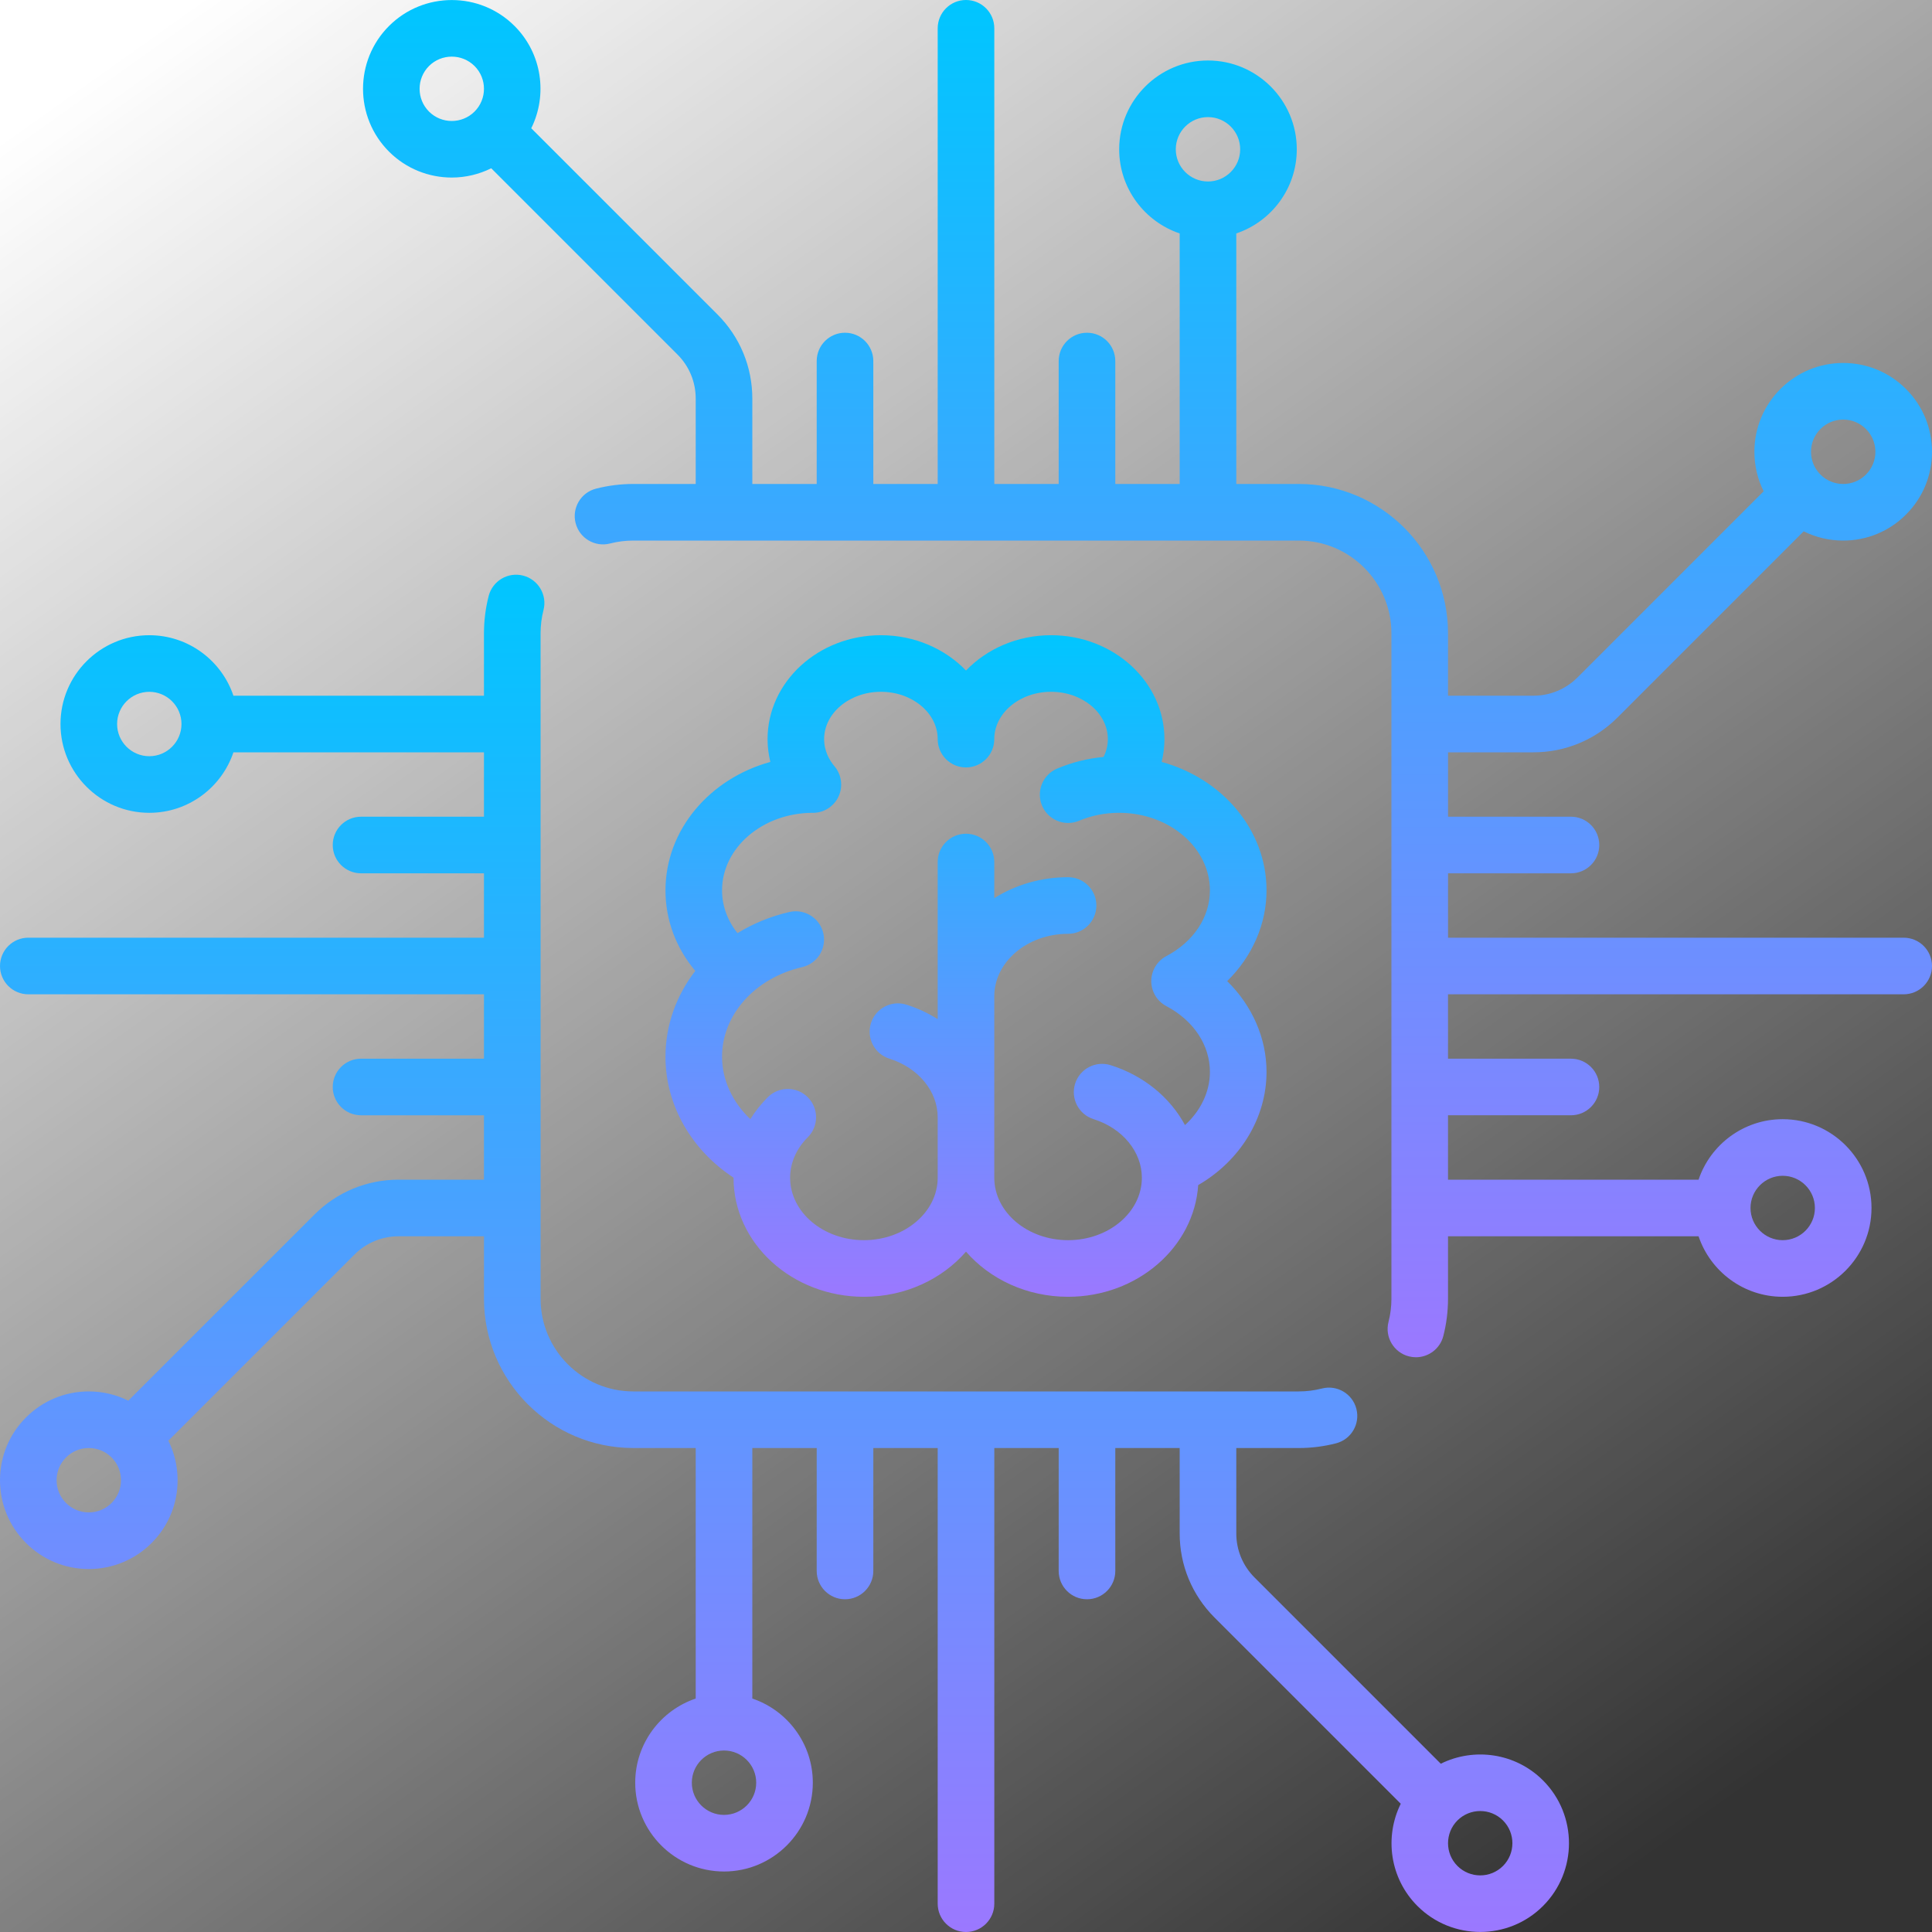 <svg width="80" height="80" viewBox="0 0 80 80" fill="none" xmlns="http://www.w3.org/2000/svg">
<rect x="0" y="0" width="80" height="80" fill="#333333" stroke="none"/>
<g clip-path="url(#clip0_2949_6629)">
<rect width="80" height="80" fill="url(#paint0_linear_2949_6629)"/>
<path d="M78.828 38.828H59.96V36.162H65.05C65.698 36.162 66.222 35.637 66.222 34.99C66.222 34.343 65.698 33.818 65.05 33.818H59.96V31.152H63.494C64.811 31.152 66.049 30.639 66.98 29.708L74.687 22.001C75.189 22.251 75.746 22.384 76.323 22.384C77.305 22.384 78.229 22.002 78.923 21.307C79.618 20.613 80 19.689 80 18.707C80 17.725 79.618 16.802 78.923 16.107C78.229 15.413 77.305 15.03 76.323 15.03C75.341 15.03 74.418 15.413 73.723 16.107C73.029 16.802 72.646 17.725 72.646 18.707C72.646 19.285 72.779 19.841 73.029 20.343L65.322 28.05C64.834 28.539 64.185 28.808 63.494 28.808H59.959V26.222C59.959 22.814 57.186 20.04 53.778 20.04H51.192V9.666C52.646 9.176 53.697 7.8 53.697 6.182C53.697 4.154 52.047 2.505 50.02 2.505C47.993 2.505 46.343 4.155 46.343 6.182C46.343 7.8 47.394 9.176 48.848 9.666V20.04H46.182V14.95C46.182 14.302 45.657 13.778 45.01 13.778C44.363 13.778 43.838 14.302 43.838 14.95V20.04H41.172V1.172C41.172 0.525 40.647 0 40 0C39.353 0 38.828 0.525 38.828 1.172V20.04H36.162V14.95C36.162 14.302 35.637 13.778 34.99 13.778C34.343 13.778 33.818 14.302 33.818 14.95V20.04H31.152V16.506C31.152 15.189 30.639 13.951 29.708 13.02L21.998 5.311C22.679 3.935 22.451 2.221 21.307 1.077C19.874 -0.357 17.541 -0.356 16.107 1.077C14.674 2.511 14.674 4.843 16.107 6.277C16.824 6.994 17.766 7.352 18.707 7.352C19.268 7.352 19.828 7.222 20.341 6.968L28.051 14.678C28.539 15.166 28.808 15.815 28.808 16.506V20.04H26.223C25.7 20.04 25.18 20.106 24.677 20.235C24.051 20.396 23.674 21.035 23.835 21.662C23.996 22.289 24.635 22.666 25.262 22.505C25.573 22.425 25.897 22.384 26.222 22.384H53.778C55.894 22.384 57.616 24.106 57.616 26.222V53.777C57.616 54.103 57.575 54.426 57.495 54.737C57.334 55.364 57.712 56.003 58.338 56.164C58.436 56.189 58.534 56.201 58.631 56.201C59.153 56.201 59.629 55.85 59.765 55.321C59.894 54.819 59.959 54.3 59.959 53.777V51.192H70.334C70.824 52.646 72.2 53.697 73.818 53.697C75.845 53.697 77.495 52.047 77.495 50.02C77.495 47.992 75.845 46.343 73.818 46.343C72.2 46.343 70.824 47.394 70.334 48.848H59.959V46.181H65.05C65.697 46.181 66.222 45.657 66.222 45.01C66.222 44.362 65.697 43.838 65.05 43.838H59.959V41.172H78.828C79.475 41.172 80 40.647 80 40C80 39.353 79.475 38.828 78.828 38.828ZM75.38 17.765C75.632 17.513 75.967 17.374 76.323 17.374C76.679 17.374 77.014 17.513 77.266 17.765C77.517 18.016 77.656 18.351 77.656 18.707C77.656 19.063 77.517 19.398 77.266 19.65C77.014 19.902 76.679 20.04 76.323 20.04C75.967 20.04 75.632 19.902 75.38 19.65C75.128 19.398 74.99 19.063 74.99 18.707C74.99 18.351 75.128 18.016 75.38 17.765ZM19.65 4.62C19.13 5.139 18.284 5.14 17.764 4.62C17.245 4.1 17.245 3.254 17.764 2.734C18.024 2.474 18.366 2.345 18.707 2.345C19.049 2.345 19.39 2.475 19.65 2.734C20.17 3.254 20.17 4.1 19.65 4.62ZM50.02 7.515C49.285 7.515 48.687 6.917 48.687 6.182C48.687 5.447 49.285 4.849 50.02 4.849C50.755 4.849 51.353 5.447 51.353 6.182C51.353 6.917 50.755 7.515 50.02 7.515ZM73.818 48.687C74.553 48.687 75.151 49.285 75.151 50.02C75.151 50.755 74.553 51.353 73.818 51.353C73.083 51.353 72.485 50.755 72.485 50.02C72.485 49.285 73.083 48.687 73.818 48.687Z" fill="url(#paint1_linear_2949_6629)"/>
<path d="M63.893 73.723C62.749 72.579 61.034 72.351 59.659 73.032L51.949 65.322C51.461 64.834 51.192 64.184 51.192 63.494V59.96H53.778C54.3 59.96 54.82 59.894 55.322 59.765C55.949 59.604 56.326 58.965 56.165 58.338C56.004 57.711 55.365 57.334 54.738 57.495C54.426 57.575 54.103 57.616 53.778 57.616H26.222C24.106 57.616 22.384 55.894 22.384 53.778V26.223C22.384 25.897 22.425 25.574 22.505 25.262C22.666 24.636 22.289 23.997 21.662 23.835C21.035 23.674 20.396 24.051 20.235 24.678C20.106 25.18 20.04 25.7 20.04 26.223V28.808H9.666C9.176 27.354 7.8 26.303 6.182 26.303C4.154 26.303 2.505 27.953 2.505 29.98C2.505 32.008 4.155 33.657 6.182 33.657C7.8 33.657 9.176 32.606 9.666 31.152H20.04V33.818H14.95C14.302 33.818 13.778 34.343 13.778 34.99C13.778 35.637 14.302 36.162 14.95 36.162H20.04V38.828H1.172C0.525 38.828 0 39.353 0 40C0 40.647 0.525 41.172 1.172 41.172H20.04V43.838H14.95C14.302 43.838 13.778 44.363 13.778 45.01C13.778 45.657 14.302 46.182 14.95 46.182H20.04V48.848H16.506C15.189 48.848 13.951 49.361 13.02 50.292L5.313 57.999C4.811 57.749 4.254 57.616 3.677 57.616C2.695 57.616 1.771 57.998 1.077 58.693C0.382 59.387 0 60.311 0 61.293C0 62.275 0.382 63.198 1.077 63.893C1.771 64.587 2.695 64.97 3.677 64.97C4.659 64.97 5.582 64.587 6.277 63.893C6.972 63.198 7.354 62.275 7.354 61.293C7.354 60.715 7.221 60.159 6.971 59.656L14.678 51.949C15.166 51.461 15.816 51.192 16.506 51.192H20.041V53.778C20.041 57.186 22.814 59.959 26.223 59.959H28.808V70.333C27.354 70.824 26.303 72.2 26.303 73.818C26.303 75.845 27.953 77.495 29.98 77.495C32.007 77.495 33.657 75.845 33.657 73.818C33.657 72.2 32.606 70.824 31.152 70.333V59.959H33.818V65.05C33.818 65.697 34.343 66.222 34.99 66.222C35.637 66.222 36.162 65.697 36.162 65.05V59.959H38.828V78.828C38.828 79.475 39.353 80 40 80C40.647 80 41.172 79.475 41.172 78.828V59.96H43.838V65.05C43.838 65.698 44.363 66.222 45.01 66.222C45.657 66.222 46.182 65.698 46.182 65.05V59.96H48.848V63.494C48.848 64.811 49.361 66.049 50.292 66.98L58.002 74.689C57.321 76.064 57.549 77.779 58.693 78.923C59.409 79.64 60.351 79.998 61.293 79.998C62.234 79.998 63.176 79.64 63.893 78.923C65.326 77.489 65.326 75.157 63.893 73.723ZM6.182 31.313C5.447 31.313 4.849 30.715 4.849 29.98C4.849 29.245 5.447 28.647 6.182 28.647C6.917 28.647 7.515 29.245 7.515 29.98C7.515 30.715 6.917 31.313 6.182 31.313ZM4.62 62.236C4.368 62.487 4.033 62.626 3.677 62.626C3.321 62.626 2.986 62.487 2.734 62.236C2.482 61.984 2.344 61.649 2.344 61.293C2.344 60.937 2.482 60.602 2.734 60.35C2.986 60.098 3.321 59.96 3.677 59.96C4.033 59.96 4.368 60.098 4.62 60.35C4.871 60.602 5.01 60.937 5.01 61.293C5.01 61.649 4.871 61.984 4.62 62.236ZM31.313 73.818C31.313 74.553 30.715 75.151 29.98 75.151C29.245 75.151 28.647 74.553 28.647 73.818C28.647 73.083 29.245 72.485 29.98 72.485C30.715 72.485 31.313 73.083 31.313 73.818ZM62.235 77.266C61.715 77.786 60.87 77.785 60.35 77.266C59.83 76.746 59.83 75.9 60.35 75.38C60.61 75.121 60.951 74.991 61.293 74.991C61.634 74.991 61.975 75.121 62.235 75.38C62.755 75.9 62.755 76.746 62.235 77.266Z" fill="url(#paint2_linear_2949_6629)"/>
<path d="M52.444 36.869C52.444 34.362 50.611 32.239 48.102 31.55C48.176 31.243 48.217 30.928 48.217 30.606C48.217 28.233 46.111 26.303 43.523 26.303C42.12 26.303 40.861 26.87 40 27.766C39.139 26.87 37.879 26.303 36.477 26.303C33.889 26.303 31.783 28.233 31.783 30.606C31.783 30.928 31.824 31.243 31.898 31.55C29.389 32.239 27.556 34.362 27.556 36.869C27.556 38.093 27.989 39.249 28.79 40.203C28.007 41.217 27.556 42.447 27.556 43.758C27.555 45.75 28.62 47.611 30.374 48.764C30.374 48.766 30.374 48.766 30.374 48.767C30.374 51.485 32.796 53.697 35.773 53.697C37.484 53.697 39.01 52.966 40 51.829C40.99 52.966 42.516 53.697 44.227 53.697C47.092 53.697 49.442 51.648 49.615 49.072C51.355 48.062 52.444 46.293 52.444 44.384C52.444 42.979 51.845 41.639 50.815 40.626C51.845 39.613 52.444 38.273 52.444 36.869ZM48.297 41.662C49.426 42.258 50.1 43.276 50.1 44.384C50.1 45.21 49.716 45.998 49.068 46.587C48.452 45.446 47.363 44.538 45.987 44.106C45.37 43.912 44.712 44.255 44.518 44.873C44.324 45.49 44.667 46.148 45.285 46.342C46.479 46.717 47.282 47.692 47.282 48.767C47.282 50.193 45.911 51.353 44.227 51.353C42.542 51.353 41.171 50.193 41.171 48.767V41.252C41.171 39.827 42.542 38.667 44.227 38.667C44.874 38.667 45.398 38.142 45.398 37.495C45.398 36.848 44.874 36.323 44.227 36.323C43.093 36.323 42.041 36.644 41.171 37.191V35.694C41.171 35.047 40.647 34.523 39.999 34.523C39.352 34.523 38.828 35.047 38.828 35.694V42.2C38.433 41.953 38.001 41.748 37.533 41.601C36.915 41.407 36.258 41.75 36.064 42.367C35.87 42.985 36.213 43.643 36.83 43.837C38.025 44.212 38.828 45.187 38.828 46.262V48.767C38.828 50.193 37.457 51.353 35.772 51.353C34.087 51.353 32.717 50.193 32.717 48.767C32.717 48.156 32.976 47.562 33.446 47.095C33.905 46.638 33.907 45.896 33.451 45.437C32.995 44.978 32.253 44.976 31.794 45.432C31.513 45.712 31.271 46.017 31.07 46.341C30.331 45.641 29.898 44.72 29.898 43.757C29.898 42.021 31.261 40.496 33.212 40.048C33.843 39.903 34.237 39.275 34.092 38.644C33.948 38.013 33.319 37.619 32.688 37.764C31.903 37.944 31.18 38.245 30.538 38.639C30.122 38.117 29.899 37.506 29.899 36.868C29.899 35.106 31.57 33.671 33.63 33.657C33.64 33.657 33.651 33.659 33.661 33.659C33.929 33.659 34.197 33.568 34.418 33.381C34.867 33.001 34.957 32.356 34.656 31.87C34.647 31.856 34.638 31.841 34.629 31.827C34.624 31.82 34.618 31.814 34.613 31.806C34.595 31.781 34.577 31.756 34.557 31.732C34.556 31.731 34.556 31.73 34.555 31.73C34.359 31.499 34.126 31.116 34.126 30.606C34.126 29.525 35.181 28.646 36.477 28.646C37.773 28.646 38.828 29.525 38.828 30.606C38.828 31.253 39.352 31.778 39.999 31.778C40.647 31.778 41.171 31.253 41.171 30.606C41.171 29.525 42.226 28.646 43.522 28.646C44.818 28.646 45.873 29.525 45.873 30.606C45.873 30.895 45.797 31.141 45.697 31.343C45.031 31.406 44.386 31.567 43.774 31.826C43.178 32.077 42.898 32.764 43.149 33.361C43.401 33.957 44.088 34.237 44.684 33.985C45.191 33.772 45.736 33.662 46.304 33.657C46.316 33.658 46.327 33.659 46.338 33.659C46.349 33.659 46.359 33.657 46.369 33.657C48.429 33.67 50.1 35.106 50.1 36.868C50.1 37.976 49.426 38.993 48.297 39.59C47.913 39.792 47.672 40.191 47.672 40.626C47.672 41.061 47.913 41.459 48.297 41.662Z" fill="url(#paint3_linear_2949_6629)"/>
</g>
<defs>
<linearGradient id="paint0_linear_2949_6629" x1="7.5" y1="0.5" x2="64" y2="80" gradientUnits="userSpaceOnUse">
<stop stop-color="white"/>
<stop offset="1" stop-color="white" stop-opacity="0"/>
</linearGradient>
<linearGradient id="paint1_linear_2949_6629" x1="47.516" y1="0" x2="47.516" y2="56.201" gradientUnits="userSpaceOnUse">
<stop stop-color="#00C6FF"/>
<stop offset="1" stop-color="#9B78FF"/>
</linearGradient>
<linearGradient id="paint2_linear_2949_6629" x1="32.484" y1="23.798" x2="32.484" y2="80" gradientUnits="userSpaceOnUse">
<stop stop-color="#00C6FF"/>
<stop offset="1" stop-color="#9B78FF"/>
</linearGradient>
<linearGradient id="paint3_linear_2949_6629" x1="40" y1="26.303" x2="40" y2="53.697" gradientUnits="userSpaceOnUse">
<stop stop-color="#00C6FF"/>
<stop offset="1" stop-color="#9B78FF"/>
</linearGradient>
<clipPath id="clip0_2949_6629">
<rect width="80" height="80" fill="white"/>
</clipPath>
</defs>
</svg>
